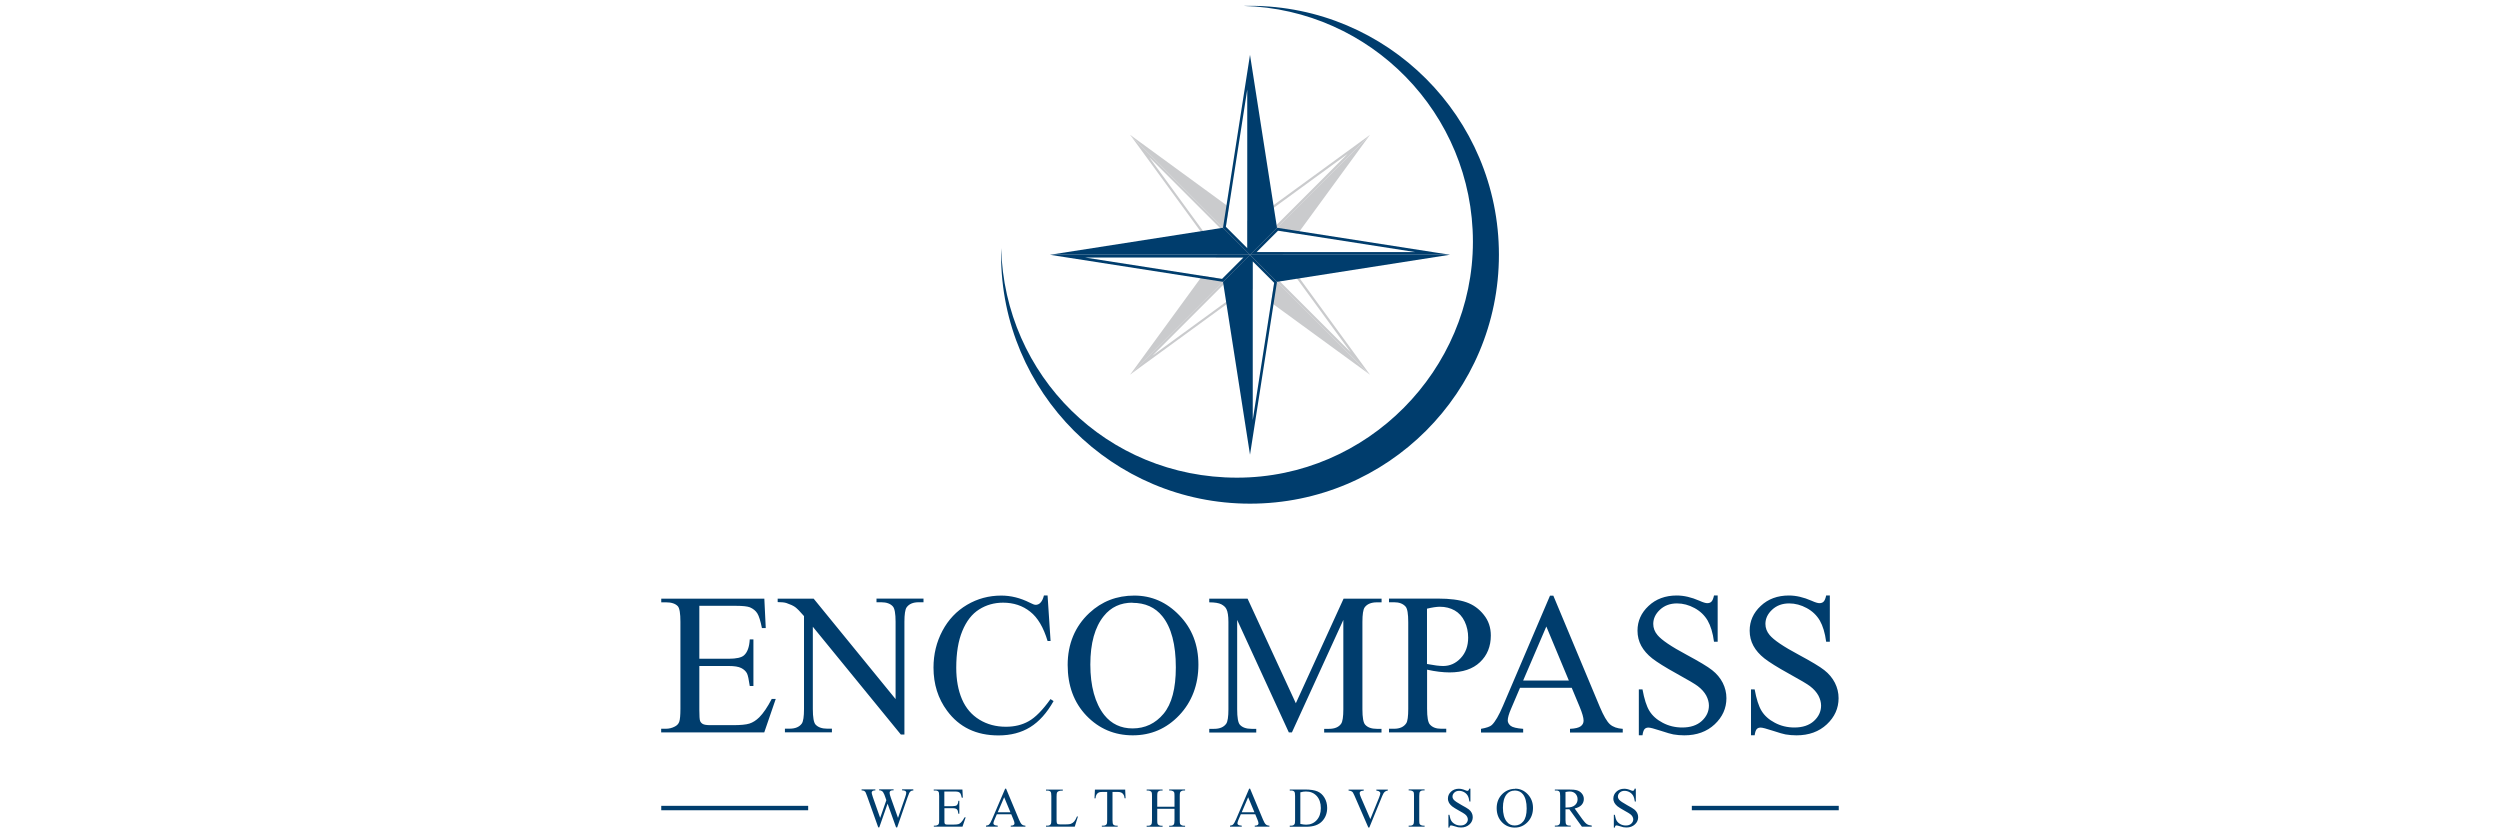<?xml version="1.0" encoding="UTF-8" standalone="no"?>
<svg xmlns="http://www.w3.org/2000/svg" data-name="Layer 1" id="Layer_1" viewBox="0 0 300 100">
    
  <defs>
        
    <style>
      .cls-1 {
        fill: #cacbcd;
      }

      .cls-1, .cls-2 {
        fill-rule: evenodd;
      }

      .cls-2, .cls-3 {
        fill: #003d6d;
      }
    </style>
      
  </defs>
    
  <polygon class="cls-1" points="150 26.68 149.68 26.45 149.68 29.79 147.1 27.22 147.47 24.84 135.61 16.18 150 30.57 150 26.68 150 26.68"/>
    
  <path class="cls-1" d="M146.11,30.57l-10.5-14.4,14.39,14.4h-3.89ZM146.25,30.3l-8.34-11.43,11.43,11.43h-3.09Z"/>
    
  <polygon class="cls-1" points="150 34.46 150.32 34.7 150.32 31.35 152.9 33.93 152.53 36.31 164.4 44.97 150 30.57 150 34.46 150 34.46"/>
    
  <path class="cls-1" d="M153.89,30.57l10.5,14.39-14.4-14.39h3.89ZM153.75,30.85l8.34,11.43-11.43-11.43h3.09Z"/>
    
  <polygon class="cls-1" points="153.89 30.57 154.13 30.25 150.78 30.25 153.36 27.68 155.73 28.05 164.4 16.18 150 30.57 153.89 30.57 153.89 30.57"/>
    
  <path class="cls-1" d="M150,26.68l14.4-10.5-14.4,14.4v-3.89h0ZM150.27,26.82l11.43-8.34-11.43,11.43v-3.09h0Z"/>
    
  <polygon class="cls-1" points="146.11 30.57 145.87 30.9 149.22 30.9 146.65 33.47 144.27 33.1 135.61 44.97 150 30.57 146.11 30.57 146.11 30.57"/>
    
  <path class="cls-1" d="M150,34.46l-14.4,10.5,14.4-14.4v3.89h0ZM149.73,34.33l-11.43,8.34,11.43-11.43v3.09h0Z"/>
    
  <polygon class="cls-2" points="153.24 27.33 150 6.58 150 30.57 153.24 27.33 153.24 27.33"/>
    
  <path class="cls-2" d="M146.76,27.33l3.24-20.75v23.99l-3.24-3.24h0ZM147.1,27.22l2.57-16.47v19.04l-2.57-2.57h0Z"/>
    
  <polygon class="cls-2" points="146.76 33.82 150 54.56 150 30.57 146.76 33.82 146.76 33.82"/>
    
  <path class="cls-2" d="M153.24,33.82l-3.24,20.75v-23.99l3.24,3.24h0ZM152.9,33.93l-2.57,16.47v-19.04l2.57,2.57h0Z"/>
    
  <polygon class="cls-2" points="153.24 33.82 173.99 30.57 150 30.57 153.24 33.82 153.24 33.82"/>
    
  <path class="cls-2" d="M153.24,27.33l20.75,3.24h-23.99l3.24-3.24h0ZM153.36,27.68l16.47,2.57h-19.04l2.57-2.57h0Z"/>
    
  <polygon class="cls-2" points="146.76 27.33 126.01 30.57 150 30.57 146.76 27.33 146.76 27.33"/>
    
  <path class="cls-2" d="M146.76,33.82l-20.75-3.24h23.99l-3.24,3.24h0ZM146.65,33.47l-16.47-2.57h19.04l-2.57,2.57h0Z"/>
    
  <path class="cls-2" d="M150,.7c-.27,0-.53,0-.79.01,15.28.41,27.54,12.92,27.54,28.3s-12.67,28.31-28.31,28.31-27.89-12.26-28.3-27.54c0,.26-.01.53-.01.79,0,16.5,13.37,29.87,29.87,29.87s29.87-13.37,29.87-29.87S166.5.7,150,.7h0Z"/>
    
  <path class="cls-3" d="M83.92,72.71v6.34h3.53c.92,0,1.53-.14,1.83-.41.41-.36.64-1,.69-1.91h.44v5.59h-.44c-.11-.78-.22-1.29-.33-1.51-.14-.27-.38-.49-.7-.65-.32-.16-.82-.24-1.49-.24h-3.53v5.29c0,.71.03,1.14.09,1.3.06.15.17.28.33.37.16.09.46.14.9.14h2.72c.9,0,1.56-.06,1.97-.19.41-.13.8-.38,1.18-.75.49-.49.99-1.23,1.5-2.21h.48l-1.38,4.02h-12.37v-.44h.57c.38,0,.74-.09,1.08-.27.25-.13.43-.31.52-.57.09-.25.14-.77.14-1.55v-10.43c0-1.02-.1-1.64-.31-1.88-.29-.31-.76-.47-1.42-.47h-.57v-.44h12.37l.17,3.53h-.46c-.17-.85-.35-1.44-.55-1.76-.2-.32-.5-.56-.89-.73-.31-.12-.87-.18-1.67-.18h-4.4ZM93.33,71.84h4.31l9.83,12.05v-9.27c0-.99-.11-1.61-.33-1.85-.29-.33-.76-.5-1.4-.5h-.56v-.44h5.64v.44h-.57c-.69,0-1.17.21-1.46.62-.17.25-.26.83-.26,1.73v13.52h-.43l-10.56-12.93v9.88c0,.99.11,1.61.32,1.85.3.33.77.5,1.4.5h.57v.44h-5.64v-.44h.56c.69,0,1.18-.21,1.47-.62.17-.25.26-.83.26-1.73v-11.16c-.46-.54-.82-.9-1.06-1.08-.24-.17-.59-.33-1.06-.49-.23-.07-.58-.11-1.04-.11v-.44h0ZM125.71,71.47l.36,5.45h-.36c-.49-1.63-1.18-2.81-2.09-3.52-.9-.72-1.99-1.08-3.25-1.08-1.06,0-2.02.27-2.87.81-.86.54-1.53,1.4-2.02,2.59-.49,1.18-.73,2.65-.73,4.41,0,1.45.23,2.71.69,3.78.46,1.07,1.16,1.88,2.09,2.45.93.57,1.99.85,3.18.85,1.04,0,1.95-.22,2.74-.67.79-.44,1.67-1.33,2.61-2.65l.37.24c-.8,1.42-1.74,2.47-2.81,3.13-1.07.66-2.34.99-3.81.99-2.65,0-4.7-.98-6.16-2.96-1.09-1.47-1.63-3.2-1.63-5.18,0-1.6.36-3.07,1.07-4.41.71-1.34,1.7-2.38,2.95-3.12,1.25-.74,2.62-1.11,4.11-1.11,1.15,0,2.29.28,3.42.85.33.17.56.26.71.26.21,0,.4-.08.55-.23.21-.21.35-.51.44-.89h.44ZM136.12,71.47c2.08,0,3.88.79,5.4,2.37,1.53,1.58,2.29,3.55,2.29,5.92s-.77,4.46-2.3,6.07c-1.53,1.61-3.39,2.41-5.58,2.41s-4.05-.79-5.56-2.36c-1.5-1.57-2.25-3.6-2.25-6.09s.87-4.62,2.6-6.23c1.5-1.4,3.3-2.09,5.4-2.09h0ZM135.9,72.32c-1.43,0-2.58.53-3.44,1.6-1.08,1.33-1.62,3.27-1.62,5.83s.56,4.64,1.67,6.05c.86,1.07,1.99,1.61,3.4,1.61,1.5,0,2.74-.59,3.72-1.76.98-1.18,1.47-3.03,1.47-5.56,0-2.75-.54-4.8-1.62-6.14-.86-1.07-2.06-1.61-3.59-1.61h0ZM154.66,87.89l-6.2-13.5v10.72c0,.99.11,1.61.32,1.85.29.33.76.5,1.4.5h.57v.44h-5.64v-.44h.58c.69,0,1.17-.21,1.46-.62.17-.25.26-.83.26-1.73v-10.48c0-.71-.08-1.23-.24-1.54-.11-.23-.32-.42-.62-.58-.3-.15-.78-.23-1.44-.23v-.44h4.6l5.79,12.55,5.73-12.55h4.56v.44h-.56c-.7,0-1.19.21-1.48.62-.17.25-.26.83-.26,1.73v10.48c0,.99.11,1.61.33,1.85.29.33.76.5,1.4.5h.56v.44h-6.88v-.44h.58c.69,0,1.18-.21,1.46-.62.17-.25.26-.83.26-1.73v-10.72l-6.17,13.5h-.39ZM171.25,80.36v4.69c0,1.01.11,1.63.33,1.88.3.35.75.52,1.36.52h.61v.44h-6.87v-.44h.61c.68,0,1.17-.22,1.46-.66.16-.24.24-.82.24-1.73v-10.39c0-1.01-.1-1.63-.32-1.88-.31-.35-.77-.52-1.38-.52h-.61v-.44h5.88c1.44,0,2.57.15,3.4.44.83.29,1.53.79,2.09,1.5.57.7.85,1.53.85,2.49,0,1.31-.43,2.38-1.3,3.2-.86.82-2.08,1.23-3.66,1.23-.39,0-.8-.03-1.25-.08-.45-.05-.93-.14-1.44-.25h0ZM171.25,79.68c.42.08.79.14,1.11.18.32.04.6.06.82.06.82,0,1.52-.32,2.11-.95.59-.63.89-1.45.89-2.46,0-.69-.14-1.34-.42-1.93-.28-.59-.69-1.04-1.2-1.33-.52-.29-1.11-.44-1.77-.44-.4,0-.92.08-1.55.23v6.65h0ZM188.62,82.54h-6.22l-1.07,2.51c-.27.62-.4,1.09-.4,1.4,0,.24.12.46.35.65.23.18.73.3,1.5.36v.44h-5.06v-.44c.67-.12,1.1-.27,1.3-.46.4-.38.85-1.15,1.34-2.31l5.64-13.21h.4l5.58,13.35c.45,1.07.86,1.77,1.22,2.09.37.32.88.5,1.53.54v.44h-6.33v-.44c.64-.03,1.07-.14,1.3-.32.23-.18.33-.4.33-.67,0-.35-.16-.9-.47-1.65l-.95-2.28h0ZM188.26,81.66l-2.7-6.48-2.78,6.48h5.48ZM206.12,71.47v5.54h-.44c-.14-1.07-.4-1.91-.76-2.54-.37-.63-.89-1.13-1.57-1.5-.68-.37-1.38-.56-2.11-.56-.82,0-1.5.25-2.04.75-.54.5-.81,1.07-.81,1.71,0,.49.17.94.51,1.34.49.59,1.65,1.38,3.49,2.36,1.5.81,2.53,1.42,3.07,1.85.55.43.97.94,1.27,1.52.29.58.44,1.19.44,1.84,0,1.21-.47,2.26-1.41,3.14-.94.88-2.16,1.32-3.64,1.32-.47,0-.9-.04-1.32-.11-.25-.04-.75-.19-1.52-.44-.77-.25-1.25-.38-1.46-.38s-.36.06-.47.18c-.11.12-.2.37-.25.74h-.44v-5.5h.44c.21,1.15.48,2.01.83,2.58.35.57.88,1.05,1.59,1.42.71.38,1.5.57,2.35.57.98,0,1.77-.26,2.34-.78.57-.52.86-1.14.86-1.85,0-.4-.11-.79-.32-1.2-.22-.4-.55-.78-1.01-1.13-.31-.24-1.15-.74-2.53-1.5-1.38-.76-2.36-1.38-2.94-1.83-.58-.46-1.02-.96-1.32-1.51-.3-.55-.45-1.16-.45-1.82,0-1.15.44-2.14,1.33-2.97.88-.83,2.01-1.25,3.38-1.25.86,0,1.76.21,2.72.63.44.2.75.29.94.29.21,0,.38-.06.5-.18.13-.13.23-.37.31-.74h.44ZM219.58,71.47v5.54h-.44c-.14-1.07-.4-1.91-.76-2.54-.37-.63-.89-1.13-1.57-1.5-.68-.37-1.38-.56-2.11-.56-.82,0-1.5.25-2.04.75-.54.5-.81,1.07-.81,1.71,0,.49.17.94.51,1.34.49.59,1.65,1.38,3.49,2.36,1.5.81,2.53,1.42,3.07,1.85.55.43.97.94,1.27,1.52.29.58.44,1.19.44,1.84,0,1.21-.47,2.26-1.41,3.14-.94.88-2.16,1.32-3.64,1.32-.47,0-.9-.04-1.32-.11-.25-.04-.75-.19-1.52-.44-.77-.25-1.25-.38-1.46-.38s-.36.06-.47.18c-.11.12-.2.37-.25.74h-.44v-5.5h.44c.21,1.15.48,2.01.83,2.58.35.57.88,1.05,1.59,1.42.71.38,1.5.57,2.35.57.98,0,1.77-.26,2.34-.78.57-.52.86-1.14.86-1.85,0-.4-.11-.79-.32-1.2-.22-.4-.55-.78-1.01-1.13-.31-.24-1.15-.74-2.53-1.5-1.38-.76-2.36-1.38-2.94-1.83-.58-.46-1.02-.96-1.32-1.51-.3-.55-.45-1.16-.45-1.82,0-1.15.44-2.14,1.33-2.97.88-.83,2.01-1.25,3.38-1.25.86,0,1.76.21,2.72.63.44.2.75.29.94.29.21,0,.38-.06.5-.18.13-.13.23-.37.31-.74h.44Z"/>
    
  <path class="cls-3" d="M109.6,94.74v.12c-.12,0-.21.02-.28.06-.07.04-.14.12-.21.23-.04.08-.11.26-.21.55l-1.24,3.59h-.13l-1.02-2.85-1,2.85h-.12l-1.32-3.7c-.1-.28-.16-.44-.19-.49-.04-.08-.1-.15-.18-.19-.08-.04-.18-.06-.31-.06v-.12h1.65v.12h-.08c-.12,0-.2.03-.27.08-.06.05-.09.12-.09.19s.05.25.14.53l.88,2.5.74-2.13-.13-.37-.11-.3c-.05-.11-.1-.21-.15-.29-.03-.04-.06-.08-.11-.11-.05-.04-.11-.07-.16-.09-.04-.01-.11-.02-.2-.02v-.12h1.73v.12h-.12c-.12,0-.21.03-.27.08-.06.05-.09.12-.09.22,0,.11.05.31.15.59l.86,2.42.85-2.46c.1-.27.14-.46.14-.57,0-.05-.02-.1-.05-.14-.03-.04-.07-.08-.12-.09-.08-.03-.19-.05-.33-.05v-.12h1.33ZM113.32,94.98v1.76h.98c.25,0,.42-.04.51-.11.11-.1.18-.28.19-.53h.12v1.55h-.12c-.03-.22-.06-.36-.09-.42-.04-.08-.1-.14-.19-.18-.09-.04-.23-.07-.41-.07h-.98v1.47c0,.2,0,.32.03.36.02.04.05.08.09.1.04.03.13.04.25.04h.75c.25,0,.43-.02.55-.05.11-.03.22-.1.33-.21.14-.14.27-.34.42-.61h.13l-.38,1.12h-3.44v-.12h.16c.11,0,.21-.03.3-.08.07-.03.12-.09.14-.16.03-.07.04-.21.04-.43v-2.9c0-.28-.03-.46-.09-.52-.08-.09-.21-.13-.4-.13h-.16v-.12h3.44l.05.98h-.13c-.05-.24-.1-.4-.15-.49-.06-.09-.14-.16-.25-.2-.09-.03-.24-.05-.46-.05h-1.22ZM121.35,97.71h-1.73l-.3.7c-.07.17-.11.3-.11.39,0,.07.03.13.1.18.06.05.2.08.42.1v.12h-1.41v-.12c.19-.03.31-.07.36-.13.11-.11.24-.32.37-.64l1.57-3.67h.11l1.55,3.71c.12.3.24.49.34.58.1.09.24.14.43.15v.12h-1.76v-.12c.18,0,.3-.04.36-.09.06-.05.09-.11.09-.19,0-.1-.04-.25-.13-.46l-.26-.63h0ZM121.25,97.47l-.75-1.8-.77,1.8h1.52ZM129.24,97.97l.11.02-.38,1.21h-3.45v-.12h.17c.19,0,.32-.06.4-.18.05-.07.07-.23.07-.48v-2.89c0-.28-.03-.45-.09-.52-.09-.1-.21-.14-.38-.14h-.17v-.12h2.02v.12c-.24,0-.4.02-.5.07-.1.04-.16.1-.2.17-.03.07-.05.24-.05.5v2.81c0,.18.02.31.05.38.03.05.07.08.12.1.05.02.23.03.51.03h.33c.34,0,.58-.02.72-.08.14-.05.26-.14.38-.27.11-.13.23-.33.34-.61h0ZM135.02,94.74l.05,1.05h-.12c-.02-.18-.06-.32-.1-.39-.07-.13-.16-.22-.27-.28-.11-.06-.26-.09-.45-.09h-.63v3.4c0,.27.03.45.09.51.08.09.21.14.38.14h.15v.12h-1.9v-.12h.16c.19,0,.33-.06.41-.17.05-.07.07-.23.07-.48v-3.4h-.53c-.21,0-.36.02-.44.05-.11.04-.21.12-.29.24-.08.12-.13.28-.14.48h-.12l.05-1.05h3.65ZM138.87,96.81h2.07v-1.28c0-.23-.01-.38-.04-.45-.02-.05-.07-.1-.14-.14-.09-.05-.19-.08-.3-.08h-.16v-.12h1.91v.12h-.16c-.11,0-.21.02-.3.08-.07.03-.12.09-.14.16-.03.07-.04.22-.04.43v2.89c0,.23.01.37.04.45.02.05.07.1.14.14.1.05.2.08.3.08h.16v.12h-1.91v-.12h.16c.18,0,.32-.05.4-.16.05-.07.08-.24.08-.51v-1.36h-2.07v1.36c0,.23.01.37.04.45.02.05.07.1.14.14.09.05.19.08.3.08h.16v.12h-1.91v-.12h.16c.19,0,.32-.05.4-.16.05-.07.08-.24.08-.51v-2.89c0-.23-.01-.38-.04-.45-.02-.05-.07-.1-.14-.14-.1-.05-.2-.08-.3-.08h-.16v-.12h1.91v.12h-.16c-.11,0-.2.02-.3.08-.07.03-.12.09-.14.16-.03.07-.04.22-.04.43v1.28h0ZM150.63,97.71h-1.73l-.3.7c-.07.17-.11.3-.11.39,0,.07.03.13.1.18.06.05.2.08.42.1v.12h-1.41v-.12c.19-.03.31-.07.36-.13.11-.11.24-.32.37-.64l1.57-3.67h.11l1.55,3.71c.12.3.24.49.34.58.1.09.24.14.43.15v.12h-1.76v-.12c.18,0,.3-.04.36-.09.06-.05.09-.11.09-.19,0-.1-.04-.25-.13-.46l-.26-.63h0ZM150.53,97.47l-.75-1.8-.77,1.8h1.52ZM154.77,99.2v-.12h.17c.19,0,.32-.06.4-.18.05-.07.07-.23.07-.49v-2.89c0-.28-.03-.45-.09-.52-.09-.1-.21-.14-.38-.14h-.17v-.12h1.81c.67,0,1.17.08,1.52.23.35.15.63.4.84.76.21.35.32.76.32,1.22,0,.62-.19,1.14-.57,1.56-.42.47-1.07.7-1.93.7h-1.99ZM156.04,98.87c.28.06.51.09.7.09.51,0,.93-.18,1.26-.54.33-.36.5-.84.5-1.45s-.17-1.1-.5-1.46c-.34-.36-.76-.53-1.29-.53-.2,0-.42.03-.67.1v3.79h0ZM166.54,94.74v.12c-.16.03-.28.08-.36.15-.12.11-.22.27-.31.5l-1.55,3.79h-.12l-1.67-3.84c-.09-.2-.15-.32-.18-.36-.05-.07-.12-.12-.2-.16-.08-.04-.19-.06-.32-.07v-.12h1.82v.12c-.21.02-.34.05-.4.11-.06.05-.09.11-.09.19,0,.11.05.28.15.51l1.13,2.61,1.05-2.58c.1-.25.15-.43.15-.53,0-.06-.03-.12-.1-.18-.06-.06-.17-.1-.32-.12-.01,0-.03,0-.06-.01v-.12h1.36ZM170.95,99.08v.12h-1.91v-.12h.16c.18,0,.32-.05.4-.16.05-.07.08-.24.08-.51v-2.89c0-.23-.01-.37-.04-.45-.02-.05-.07-.1-.14-.14-.1-.05-.2-.08-.3-.08h-.16v-.12h1.91v.12h-.16c-.18,0-.31.05-.4.16-.05.07-.08.24-.08.51v2.89c0,.23.01.37.04.45.02.05.07.1.14.14.09.05.19.08.3.08h.16ZM176.45,94.64v1.54h-.12c-.04-.3-.11-.53-.21-.71-.1-.17-.25-.31-.44-.42-.19-.1-.38-.15-.59-.15-.23,0-.42.07-.57.21-.15.14-.22.3-.22.48,0,.14.05.26.14.37.14.16.46.38.97.66.42.22.7.4.85.51.15.12.27.26.35.42.08.16.12.33.12.51,0,.34-.13.63-.39.87-.26.24-.6.37-1.01.37-.13,0-.25-.01-.37-.03-.07-.01-.21-.05-.42-.12-.21-.07-.35-.1-.41-.1s-.1.02-.13.05c-.03.03-.05.1-.07.21h-.12v-1.53h.12c.06.32.13.56.23.72.1.16.24.29.44.4.2.11.42.16.65.16.27,0,.49-.07.65-.22.16-.15.24-.32.24-.51,0-.11-.03-.22-.09-.33-.06-.11-.15-.22-.28-.31-.09-.07-.32-.21-.7-.42-.38-.21-.65-.38-.82-.51-.16-.13-.28-.27-.37-.42-.08-.15-.13-.32-.13-.51,0-.32.12-.6.37-.83.25-.23.56-.35.94-.35.24,0,.49.06.75.17.12.05.21.08.26.08.06,0,.1-.02.14-.05.04-.03.07-.1.09-.21h.12ZM181.82,94.64c.58,0,1.08.22,1.5.66.42.44.64.99.64,1.65s-.21,1.24-.64,1.69c-.43.45-.94.67-1.55.67s-1.13-.22-1.54-.65c-.42-.44-.63-1-.63-1.69s.24-1.28.72-1.73c.42-.39.92-.58,1.5-.58h0ZM181.76,94.87c-.4,0-.72.15-.96.44-.3.37-.45.91-.45,1.62s.15,1.29.47,1.68c.24.3.55.45.94.45.42,0,.76-.16,1.03-.49.27-.33.41-.84.41-1.55,0-.76-.15-1.33-.45-1.71-.24-.3-.57-.45-1-.45h0ZM191.02,99.2h-1.19l-1.51-2.09c-.11,0-.2,0-.27,0-.03,0-.06,0-.09,0-.03,0-.07,0-.1,0v1.3c0,.28.03.45.09.52.08.1.21.14.37.14h.17v.12h-1.91v-.12h.17c.19,0,.32-.06.4-.18.05-.07.07-.23.07-.48v-2.89c0-.28-.03-.45-.09-.52-.09-.1-.21-.14-.38-.14h-.17v-.12h1.62c.47,0,.82.03,1.05.1.23.07.42.2.57.38.16.19.24.41.24.66,0,.27-.09.51-.27.71-.18.2-.46.34-.83.43l.92,1.28c.21.29.39.49.54.59.15.1.35.16.59.18v.12h0ZM187.86,96.9s.08,0,.11,0c.03,0,.05,0,.07,0,.42,0,.74-.09.95-.28.21-.18.32-.42.32-.7s-.09-.5-.26-.68c-.17-.17-.4-.26-.68-.26-.13,0-.3.02-.51.06v1.86h0ZM196.3,94.64v1.54h-.12c-.04-.3-.11-.53-.21-.71-.1-.17-.25-.31-.44-.42-.19-.1-.38-.15-.59-.15-.23,0-.42.07-.57.21-.15.14-.22.3-.22.48,0,.14.05.26.14.37.14.16.46.38.97.66.42.22.7.4.85.51.15.12.27.26.35.42.08.16.12.33.12.51,0,.34-.13.63-.39.87-.26.24-.6.37-1.01.37-.13,0-.25-.01-.37-.03-.07-.01-.21-.05-.42-.12-.21-.07-.35-.1-.41-.1s-.1.02-.13.05c-.03.03-.05.1-.07.21h-.12v-1.53h.12c.06.32.13.56.23.72.1.16.24.29.44.4.2.11.42.16.65.16.27,0,.49-.07.65-.22.16-.15.24-.32.24-.51,0-.11-.03-.22-.09-.33-.06-.11-.15-.22-.28-.31-.09-.07-.32-.21-.7-.42-.38-.21-.65-.38-.82-.51-.16-.13-.28-.27-.37-.42-.08-.15-.13-.32-.13-.51,0-.32.12-.6.37-.83.25-.23.56-.35.94-.35.24,0,.49.06.75.17.12.05.21.08.26.08.06,0,.1-.02.14-.05.04-.03.07-.1.09-.21h.12Z"/>
    
  <polygon class="cls-2" points="79.35 96.7 96.98 96.7 96.98 97.23 79.35 97.23 79.35 96.7 79.35 96.7"/>
    
  <polygon class="cls-2" points="203.02 96.7 220.65 96.7 220.65 97.23 203.02 97.23 203.02 96.7 203.02 96.7"/>
  
</svg>
